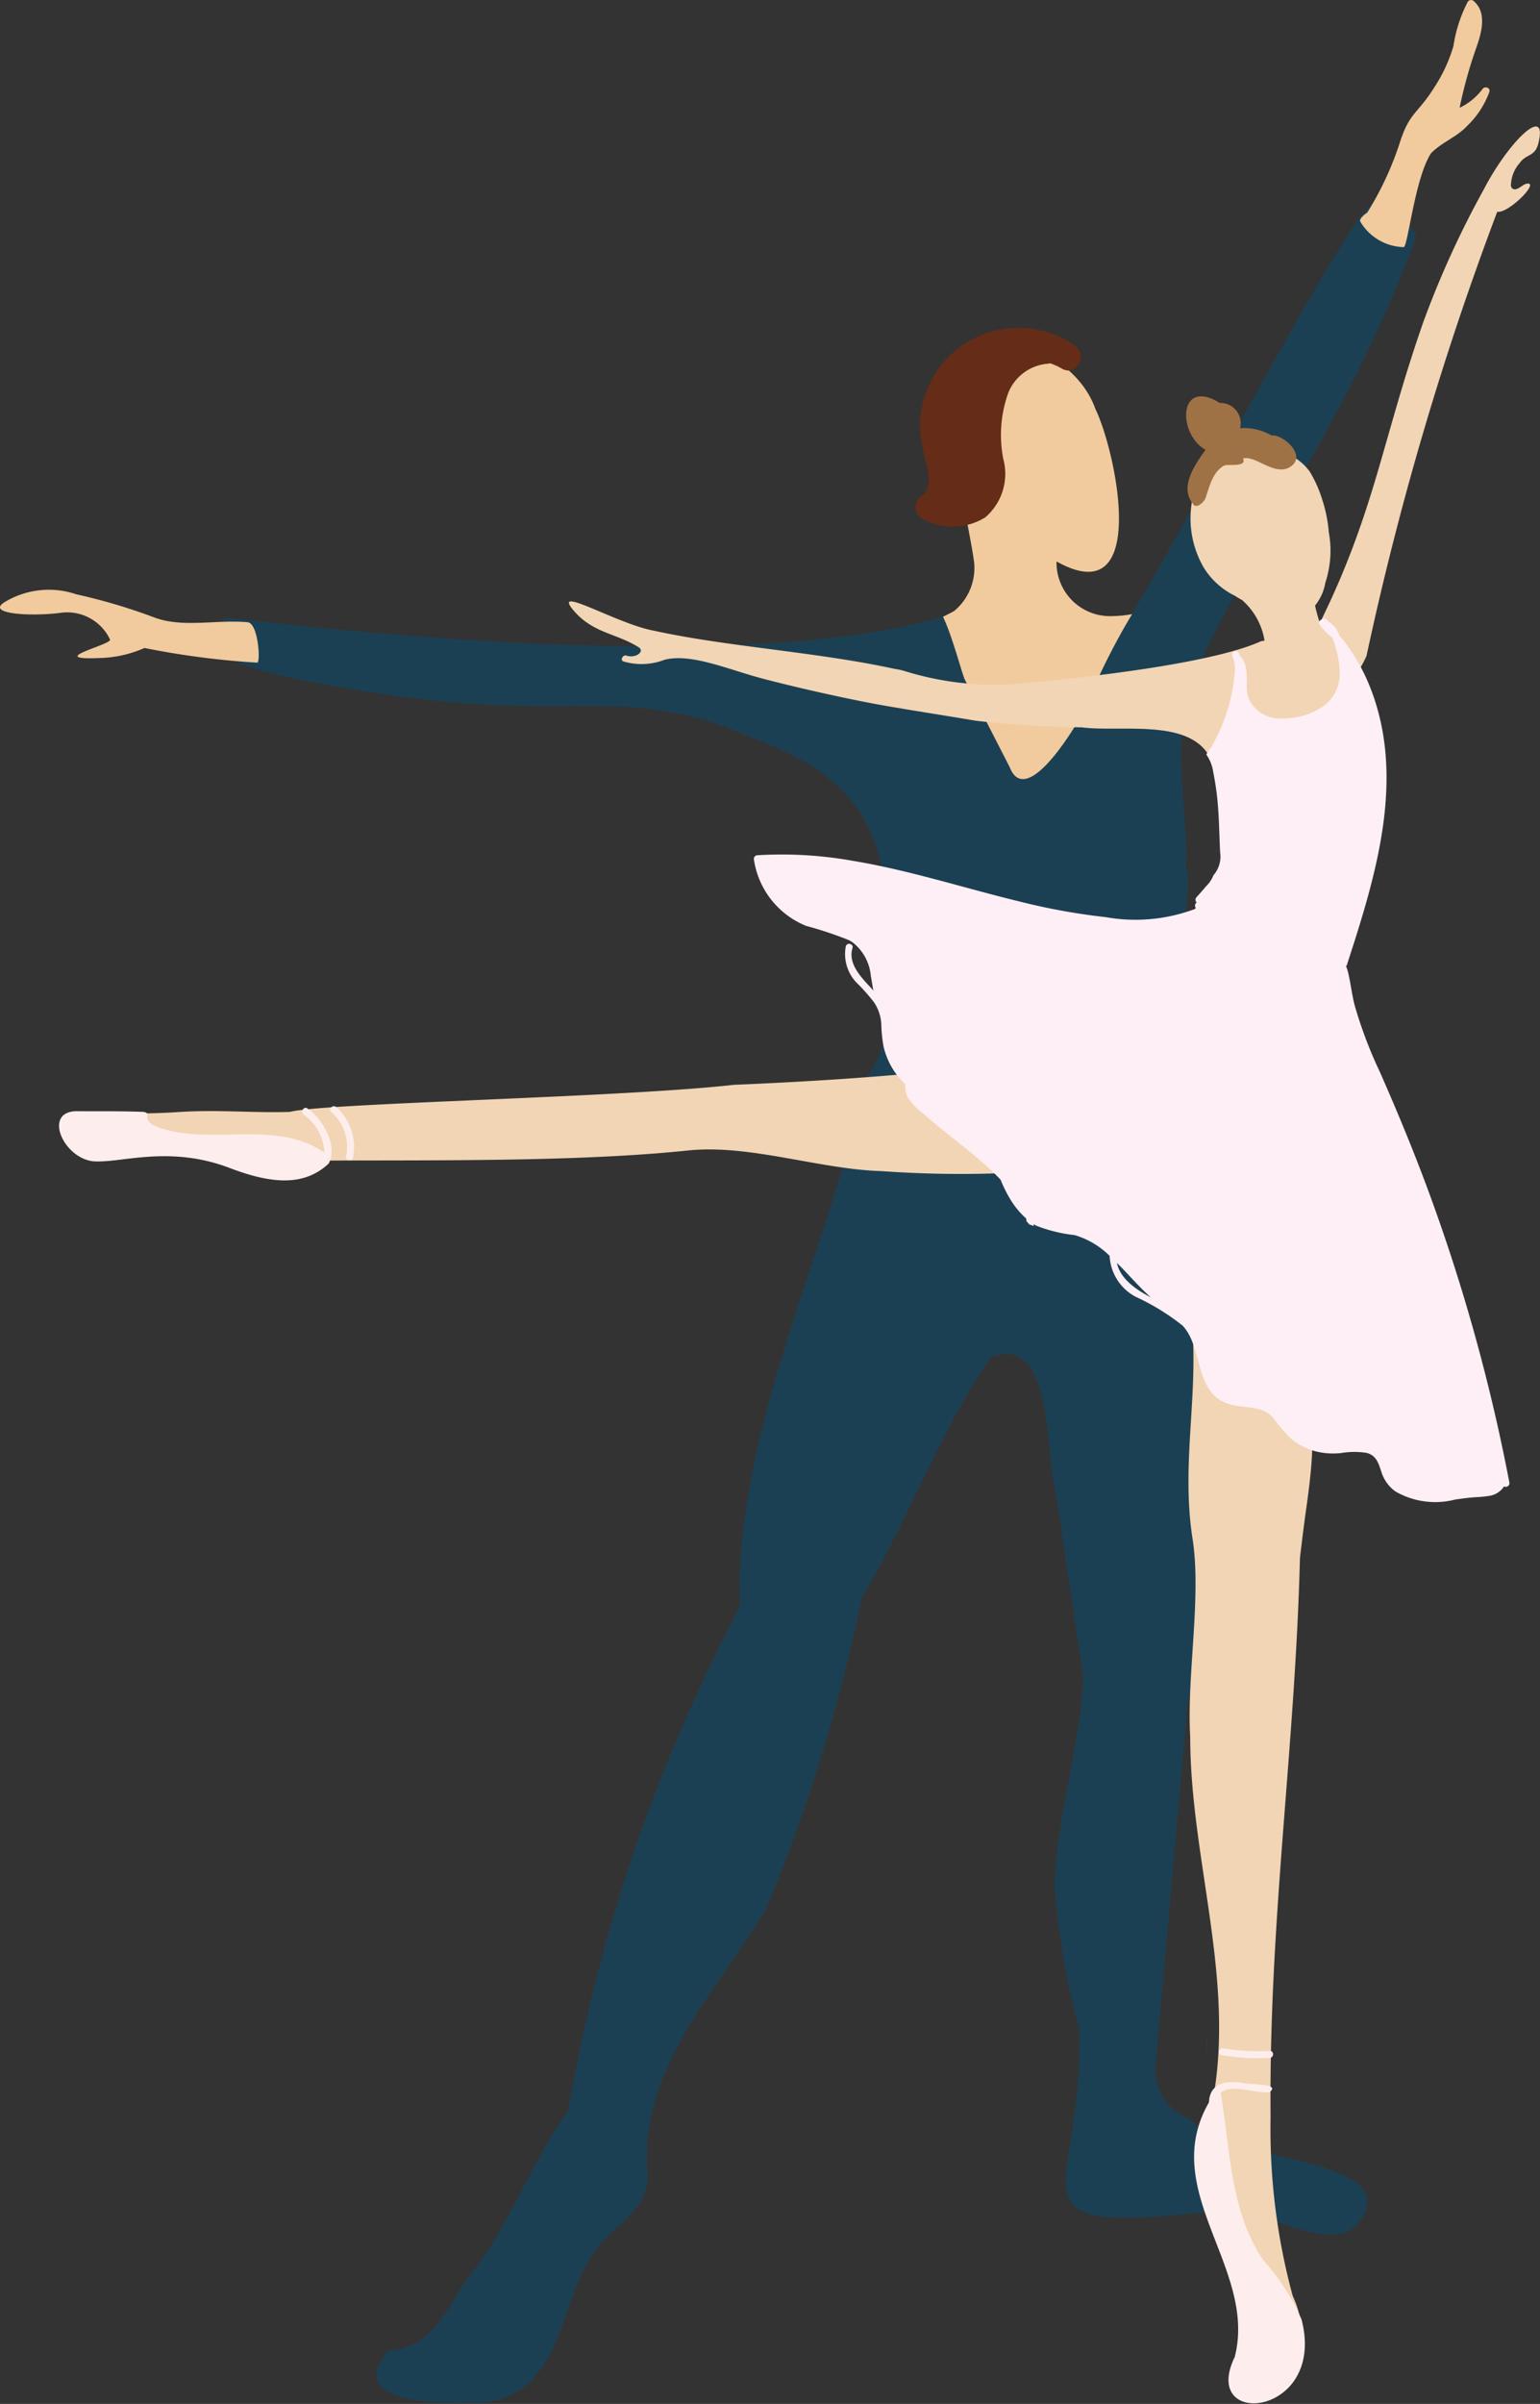 <svg xmlns="http://www.w3.org/2000/svg" viewBox="0 0 53.925 84.098"><rect x="0" y="0" width="53.925" height="84.098" fill="#333333" stroke="none"/><g id="レイヤー_2" data-name="レイヤー 2"><g id="レイヤー_1-2" data-name="レイヤー 1"><g id="li_ballet"><path d="M39.944,21.716c-.141-.413-.109-.178-1-.162l-.007,0a1.871,1.871,0,0,1-1.941-1.912c3.282,1.837,2.091-3.838,1.361-5.333-.535-1.535-2.592-2.861-3.878-1.359-1.67,1.916-.674,4.52-.371,6.711a1.951,1.951,0,0,1-.687,1.706c-.2.134-.64.267-.589.449-.124,1.552.771,3.111,1.291,4.577.274.914.9,2.5,2.108,1.778C37.556,26.72,40.31,23.726,39.944,21.716Z" style="fill:#f1cb9d"/><path d="M49.59,8.305c-.053-.527-1.366-1.143-1.556-1.08-.474-.3-5.865,10.011-8.594,14.6a24.525,24.525,0,0,0-1.476,3.026c-.319.613-2.036,3.461-2.608,1.987-.468-.916-1.107-2.153-1.568-3.057-.1-.2-.443-1.538-.771-2.211-7.821,2.34-24.876.014-25.088.049-.31.05-.177.671.159,1.343.295.591,4.854,1.287,6.7,1.5,5.7.668,7.45-.466,11.547,1.354,4.367,1.589,4.642,3.766,4.987,7.889a6.483,6.483,0,0,1-.956,3.991c-1.385,6.073-4.644,12.369-4.465,18.534a58.606,58.606,0,0,0-6,17.583c-1.231,1.712-2.029,3.977-3.395,5.719-.819,1.073-1.339,2.678-2.892,2.684-1.61,1.87,1.711,1.873,2.858,1.832a2.67,2.67,0,0,0,2.587-1.362c.857-1.335.943-3.061,2.04-4.265.71-.762,1.736-1.325,1.563-2.526-.213-3.617,2.462-6.268,4.186-9.158a59.227,59.227,0,0,0,3.327-10.834c1.633-2.728,2.712-5.824,4.537-8.43,2.206-.842,1.89,3.476,2.264,4.78q.48,3.221.959,6.447c-.126,2.42-.91,4.777-1.01,7.214A26.648,26.648,0,0,0,37.792,71c.182,5.957-3,7.24,5.108,6.313,1.493-.1,4.329,2.086,4.957-.121.4-1.749-5.1-1.6-6.177-3.057a1.853,1.853,0,0,1-1.231-1.716q.572-6.477,1.148-12.953c1.9-5.241.162-12.713-.75-18.284a5.882,5.882,0,0,0-.369-1.662c.5-2.851,1.357-9.185,1.053-9.056.084-2.323-.626-4.863.35-6.969C44.361,18.139,47.075,14.947,49.59,8.305Z" style="fill:#1c4053"/><path d="M37.638,12.086a3.472,3.472,0,0,0-4.6.583,3.571,3.571,0,0,0-.823,2.291,6.775,6.775,0,0,0,.246,1.361c.067.31.135.807-.179,1.018a.47.47,0,0,0,0,.8A2.173,2.173,0,0,0,34.5,18.1a2.007,2.007,0,0,0,.63-2.051,4.366,4.366,0,0,1,.174-2.3,1.628,1.628,0,0,1,1.332-1.019.543.543,0,0,0,.126-.022,1.972,1.972,0,0,1,.41.182C37.69,13.2,38.119,12.427,37.638,12.086Z" style="fill:#652c18"/><path d="M42.81,82.843c.031-.117.064-.233.087-.35C42.874,82.61,42.841,82.726,42.81,82.843Z" style="fill:#f2d5b5"/><path d="M42.278,71.1q0,.373-.024.746Q42.275,71.47,42.278,71.1Z" style="fill:#f2d5b5"/><path d="M43.923,54.57a.122.122,0,0,0,.023-.047h0A.122.122,0,0,1,43.923,54.57Z" style="fill:#f2d5b5"/><path d="M43.946,54.518h0a.156.156,0,0,0,.088-.007A.156.156,0,0,1,43.946,54.518Z" style="fill:#f2d5b5"/><path d="M44.14,53.635q.117-.333.221-.669-.1.336-.221.669Z" style="fill:#f2d5b5"/><path d="M44.535,50.371a.119.119,0,0,0-.008-.051.119.119,0,0,1,.008.051Z" style="fill:#f2d5b5"/><path d="M44.858,50.844a.087.087,0,0,0,0,.038.087.087,0,0,1,0-.038.843.843,0,0,0,.042-.223A.843.843,0,0,1,44.858,50.844Z" style="fill:#f2d5b5"/><path d="M41.424,45.969c.19.2.377.408.561.614-.184-.206-.371-.412-.561-.614l-.038-.039Z" style="fill:#f2d5b5"/><path d="M41.34,54.127a.132.132,0,0,1,.056-.009.132.132,0,0,0-.056.009Z" style="fill:#f2d5b5"/><path d="M43.286,83.754a.946.946,0,0,0,.249-.01A.946.946,0,0,1,43.286,83.754Z" style="fill:#f2d5b5"/><path d="M34.129,39.811c.024.052.044.1.066.156-.022-.052-.042-.1-.066-.156-.047-.1-.1-.2-.15-.3C34.032,39.611,34.082,39.71,34.129,39.811Z" style="fill:#f2d5b5"/><path d="M31.04,37.875l.146-.008a.137.137,0,0,0,.051-.013.137.137,0,0,1-.051.013l-.146.008-.069.014Z" style="fill:#f2d5b5"/><path d="M24.316,38.108l.02-.008-.02.008-.036.019Z" style="fill:#f2d5b5"/><path d="M24.224,38.166l.013-.011-.013.011a.2.2,0,0,1-.032.022A.2.2,0,0,0,24.224,38.166Z" style="fill:#f2d5b5"/><path d="M1.85,39.835c.024.058.052.115.08.168C1.9,39.95,1.874,39.893,1.85,39.835Z" style="fill:#f2d5b5"/><path d="M2.009,40.148l-.038-.069.038.069c.027.049.056.1.088.149C2.065,40.248,2.036,40.2,2.009,40.148Z" style="fill:#f2d5b5"/><path d="M2.9,40.684a1.709,1.709,0,0,0,.216-.072A1.709,1.709,0,0,1,2.9,40.684Z" style="fill:#f2d5b5"/><path d="M26.9,40.537c.346,0,.693-.007,1.041-.015C27.592,40.53,27.245,40.537,26.9,40.537Z" style="fill:#f2d5b5"/><path d="M8.666,21.768c-1.117-.094-2.227.194-3.213-.148a20.135,20.135,0,0,0-2.775-.827,2.987,2.987,0,0,0-2.524.277c-.649.408.9.5,1.932.374a1.661,1.661,0,0,1,1.768.932c.06.18-2.435.75-.218.638a4.119,4.119,0,0,0,1.424-.345,28.666,28.666,0,0,0,3.949.513C9.124,23.188,9.053,21.8,8.666,21.768Z" style="fill:#f1cb9d"/><path d="M51.91,3.117a2.161,2.161,0,0,1-.8.654,15.949,15.949,0,0,1,.595-2.133c.176-.5.368-1.2-.1-1.6a.139.139,0,0,0-.211.026,4.964,4.964,0,0,0-.5,1.546,5.391,5.391,0,0,1-.678,1.46c-.571.907-.854.856-1.19,1.889A10.994,10.994,0,0,1,47.874,7.44s-.307.2-.238.318a1.815,1.815,0,0,0,1.516.887c.144,0,.394-2.434.958-3.283.361-.377.9-.566,1.252-.945a3.15,3.15,0,0,0,.79-1.2C52.2,3.066,51.992,3,51.91,3.117Z" style="fill:#f1cb9d"/><path d="M44.491,74.071c-.064-6.877.856-12.826,1.028-19.56,0-.007.119-1.025.224-1.762.631-4.436-.232-3.233-1.765-4.969-.427-.308-2.419-2.9-2.29-1.911.355,2.7-.361,5.206.072,7.975.316,2.023-.209,4.8-.084,6.9,0,4.125,1.48,8.2.861,12.326-1.774,4.556,1.361,5.424.767,9.389-.79,1.763,1.414,2.018,2.1.657a3.746,3.746,0,0,0-.139-2.8A22.2,22.2,0,0,1,44.491,74.071Z" style="fill:#f2d5b5"/><path d="M30.884,40.971a38.59,38.59,0,0,0,4.712.049c.458-1.208-1.512-2.884-2.446-3.587-2.439.259-4.97.414-7.459.519-3.958.448-14.4.636-15.535.946-1.3.043-2.544-.086-3.909.006-1.246.083-2.127.036-3.195.016-.51-.123-1.131.441-.779.981.874,1.341,2.366.337,3.7.492,1.821-.119,3.962,1.813,5.522.209,3.726-.019,8.787.046,12.594-.353C26.253,40.023,28.694,40.91,30.884,40.971Z" style="fill:#f2d5b5"/><path d="M11.166,40.6c-.234-.01-.469-.025-.7-.047.234.022.469.037.7.047Z" style="fill:#f2d5b5"/><path d="M9.7,40.278a.126.126,0,0,1,.128-.057A.126.126,0,0,0,9.7,40.278Z" style="fill:#f2d5b5"/><path d="M8.831,40.8c.122.035.246.067.372.1C9.077,40.87,8.953,40.838,8.831,40.8Z" style="fill:#f2d5b5"/><path d="M10.763,38.777c-.13-.092-.252.13-.123.219a1.727,1.727,0,0,1,.717,1.331c-1.632-1.15-3.854-.282-5.679-.84-.174-.054-.582-.186-.518-.446.026-.122-.093-.142-.181-.145-.964-.031-1.494-.014-2.268-.022-1.251-.015-.475,1.7.608,1.756.977.046,2.638-.568,4.735.235,1.573.6,2.647.595,3.455-.159C11.842,40.079,11.3,39.149,10.763,38.777Z" style="fill:#fdeeed"/><path d="M11.773,38.731c-.117-.1-.289.069-.171.172a1.618,1.618,0,0,1,.52,1.54c-.033.152.2.217.234.064A1.863,1.863,0,0,0,11.773,38.731Z" style="fill:#fdeeed"/><path d="M45.575,81.144a7.473,7.473,0,0,0-1.334-2.062c-1.182-1.733-1.163-3.936-1.5-5.872.4-.323,1.2.031,1.7-.015.437-.293-.614-.28-.806-.3-.579-.133-1.278-.08-1.3.65-1.8,3.118,1.7,5.806.9,8.913C42,85,46.458,84.542,45.575,81.144Z" style="fill:#fdeeed"/><path d="M44.461,71.751a7.188,7.188,0,0,1-1.625-.093c-.153-.026-.219.208-.065.234a7.417,7.417,0,0,0,1.69.1C44.616,71.985,44.617,71.742,44.461,71.751Z" style="fill:#fdeeed"/><path d="M51.965,6.611a33.043,33.043,0,0,0-2.125,4.653c-1.446,4.134-1.686,6.6-3.624,10.53a5.8,5.8,0,0,1-.168-.609,1.75,1.75,0,0,0,.361-.8,3.584,3.584,0,0,0,.12-1.771,4.877,4.877,0,0,0-.229-1.134,4.325,4.325,0,0,0-.441-.986,1.868,1.868,0,0,0-.678-.568,1.487,1.487,0,0,0-.261-.139,3.5,3.5,0,0,0-.315-.345c-1.669-.911-2.66.5-2.795,2.034a.09.09,0,0,0-.079.084l0,.032h0v0a3.425,3.425,0,0,0,.409,2.246,2.627,2.627,0,0,0,1.094,1c.083.055.17.107.258.154a2.379,2.379,0,0,1,.787,1.419l-.122.022c-2.255,1.015-8.817,1.5-8.73,1.507a10.673,10.673,0,0,1-3.713-.452,2.05,2.05,0,0,0-.374-.085c-2.749-.6-5.824-.766-8.444-1.339-1.32-.241-3.666-1.676-2.78-.671.676.766,1.477.764,2.251,1.253.226.143-.112.4-.432.289-.126-.039-.222.154-.119.2a2.224,2.224,0,0,0,1.451-.053c.9-.231,2.139.3,3.3.621,1.013.276,3.406.837,4.96,1.075-.051,0,1.717.28,2.65.437a36.888,36.888,0,0,0,3.7.23c1.517.2,4.373-.463,4.671,1.641.49.475.116-.871-.141-.985,2.108-.129,4.54-1.13,5.443-3.155A108.152,108.152,0,0,1,52.428,7.407c.382.078,1.518-1.064,1.03-.981-.109.019-.234.149-.35.185a.142.142,0,0,1-.2-.154,1.223,1.223,0,0,1,.309-.757c.225-.322.534-.21.651-.686C54.212,3.621,52.843,4.925,51.965,6.611Z" style="fill:#f2d5b5"/><path d="M44.523,15.235a1.912,1.912,0,0,0-1.1-.254.71.71,0,0,0-.71-.884c-1.459-.9-1.491,1.077-.5,1.64-.362.5-.927,1.311-.441,1.881.029.1.144.1.235.042a.514.514,0,0,0,.236-.331c.124-.341.223-.821.628-1.045.188-.052.8.065.653-.245.459-.123,1.151.681,1.7.263C45.736,15.913,44.927,15.189,44.523,15.235Z" style="fill:#9f7245"/><path d="M52.852,51.863a64.471,64.471,0,0,0-2.669-9.742c-.563-1.565-1.194-3.1-1.868-4.625a15.452,15.452,0,0,1-.879-2.322c-.1-.386-.14-.784-.235-1.17a1.357,1.357,0,0,0-.068-.2.125.125,0,0,0,.029-.046c1.022-3.13,2.1-6.608.772-9.82a6.582,6.582,0,0,0-1.048-1.725.124.124,0,0,0,0-.027.8.8,0,0,0-.059-.117l-.014-.039a.116.116,0,0,0-.05-.06.83.83,0,0,0-.248-.224c-.021-.023-.039-.049-.06-.072a.121.121,0,0,0-.166,0,.115.115,0,0,0-.087.057.129.129,0,0,0-.016.061.127.127,0,0,0,.035.086,2.692,2.692,0,0,0,.352.372.148.148,0,0,0,.051.027l.032.035a3.724,3.724,0,0,1,.259,1.24,1.4,1.4,0,0,1-.645,1.2,2.5,2.5,0,0,1-1.376.383,1.215,1.215,0,0,1-1.155-.657c-.194-.469.058-1.015-.252-1.454a.126.126,0,0,0-.045-.038c-.023-.05-.044-.1-.068-.149a.121.121,0,0,0-.221.093,1.984,1.984,0,0,1,.08.312l.007.042V23.3c0,.022.005.044.007.067a6.161,6.161,0,0,1-.75,2.62c-.071.129-.162.265-.258.406a1.418,1.418,0,0,1,.244.62,9.841,9.841,0,0,1,.165,1.183c.043.536.048,1.076.076,1.613a1,1,0,0,1-.245.824v.013a1.079,1.079,0,0,1-.253.366c-.109.131-.221.258-.335.384a.124.124,0,0,0,.015.177.129.129,0,0,0-.032.192l-.06.053a.15.15,0,0,0-.054.012,5.94,5.94,0,0,1-3.043.255,22.219,22.219,0,0,1-2.984-.539c-1.956-.473-3.88-1.1-5.87-1.431a14.141,14.141,0,0,0-3.344-.195.126.126,0,0,0-.119.153,2.972,2.972,0,0,0,1.828,2.318,13.327,13.327,0,0,1,1.5.5.973.973,0,0,1,.14.087,1.67,1.67,0,0,1,.624,1.157c.032.173.058.35.09.522-.051-.061-.1-.119-.158-.177-.323-.349-.73-.8-.573-1.313a.1.1,0,0,0-.034-.116.121.121,0,0,0-.2.053,1.448,1.448,0,0,0,.452,1.347,7.313,7.313,0,0,1,.526.6,1.5,1.5,0,0,1,.265.789,4.957,4.957,0,0,0,.08.776,2.648,2.648,0,0,0,.252.66,2.6,2.6,0,0,0,.512.658.819.819,0,0,0,.068.434,2.338,2.338,0,0,0,.57.6c.862.774,1.84,1.417,2.648,2.254.017.017.034.039.051.058a4.706,4.706,0,0,0,.339.682,2.927,2.927,0,0,0,.551.665c.007.032.01.065.014.1l.008.007a.918.918,0,0,1,.086.1,1.446,1.446,0,0,1,.155.058c0-.023,0-.045,0-.068.02.012.039.029.059.042a5.172,5.172,0,0,0,1.375.342,2.92,2.92,0,0,1,1.226.725,1.718,1.718,0,0,0,.91,1.432,8.059,8.059,0,0,1,1.645,1.009c.694.74.427,2.155,1.415,2.662.565.291,1.315.051,1.764.573a5.066,5.066,0,0,0,.64.74,2.334,2.334,0,0,0,.842.425,2.537,2.537,0,0,0,.886.06,2.788,2.788,0,0,1,.893-.007c.357.09.427.383.531.694a1.333,1.333,0,0,0,.481.655,2.791,2.791,0,0,0,2.094.284c.24-.034.48-.068.725-.083a3.729,3.729,0,0,0,.449-.043A.743.743,0,0,0,52.666,52,.127.127,0,0,0,52.852,51.863ZM39.111,44.181c.1.1.187.189.277.284.293.311.584.633.907.92C39.805,45.132,39.225,44.747,39.111,44.181Z" style="fill:#fdeff5"/></g></g></g></svg>